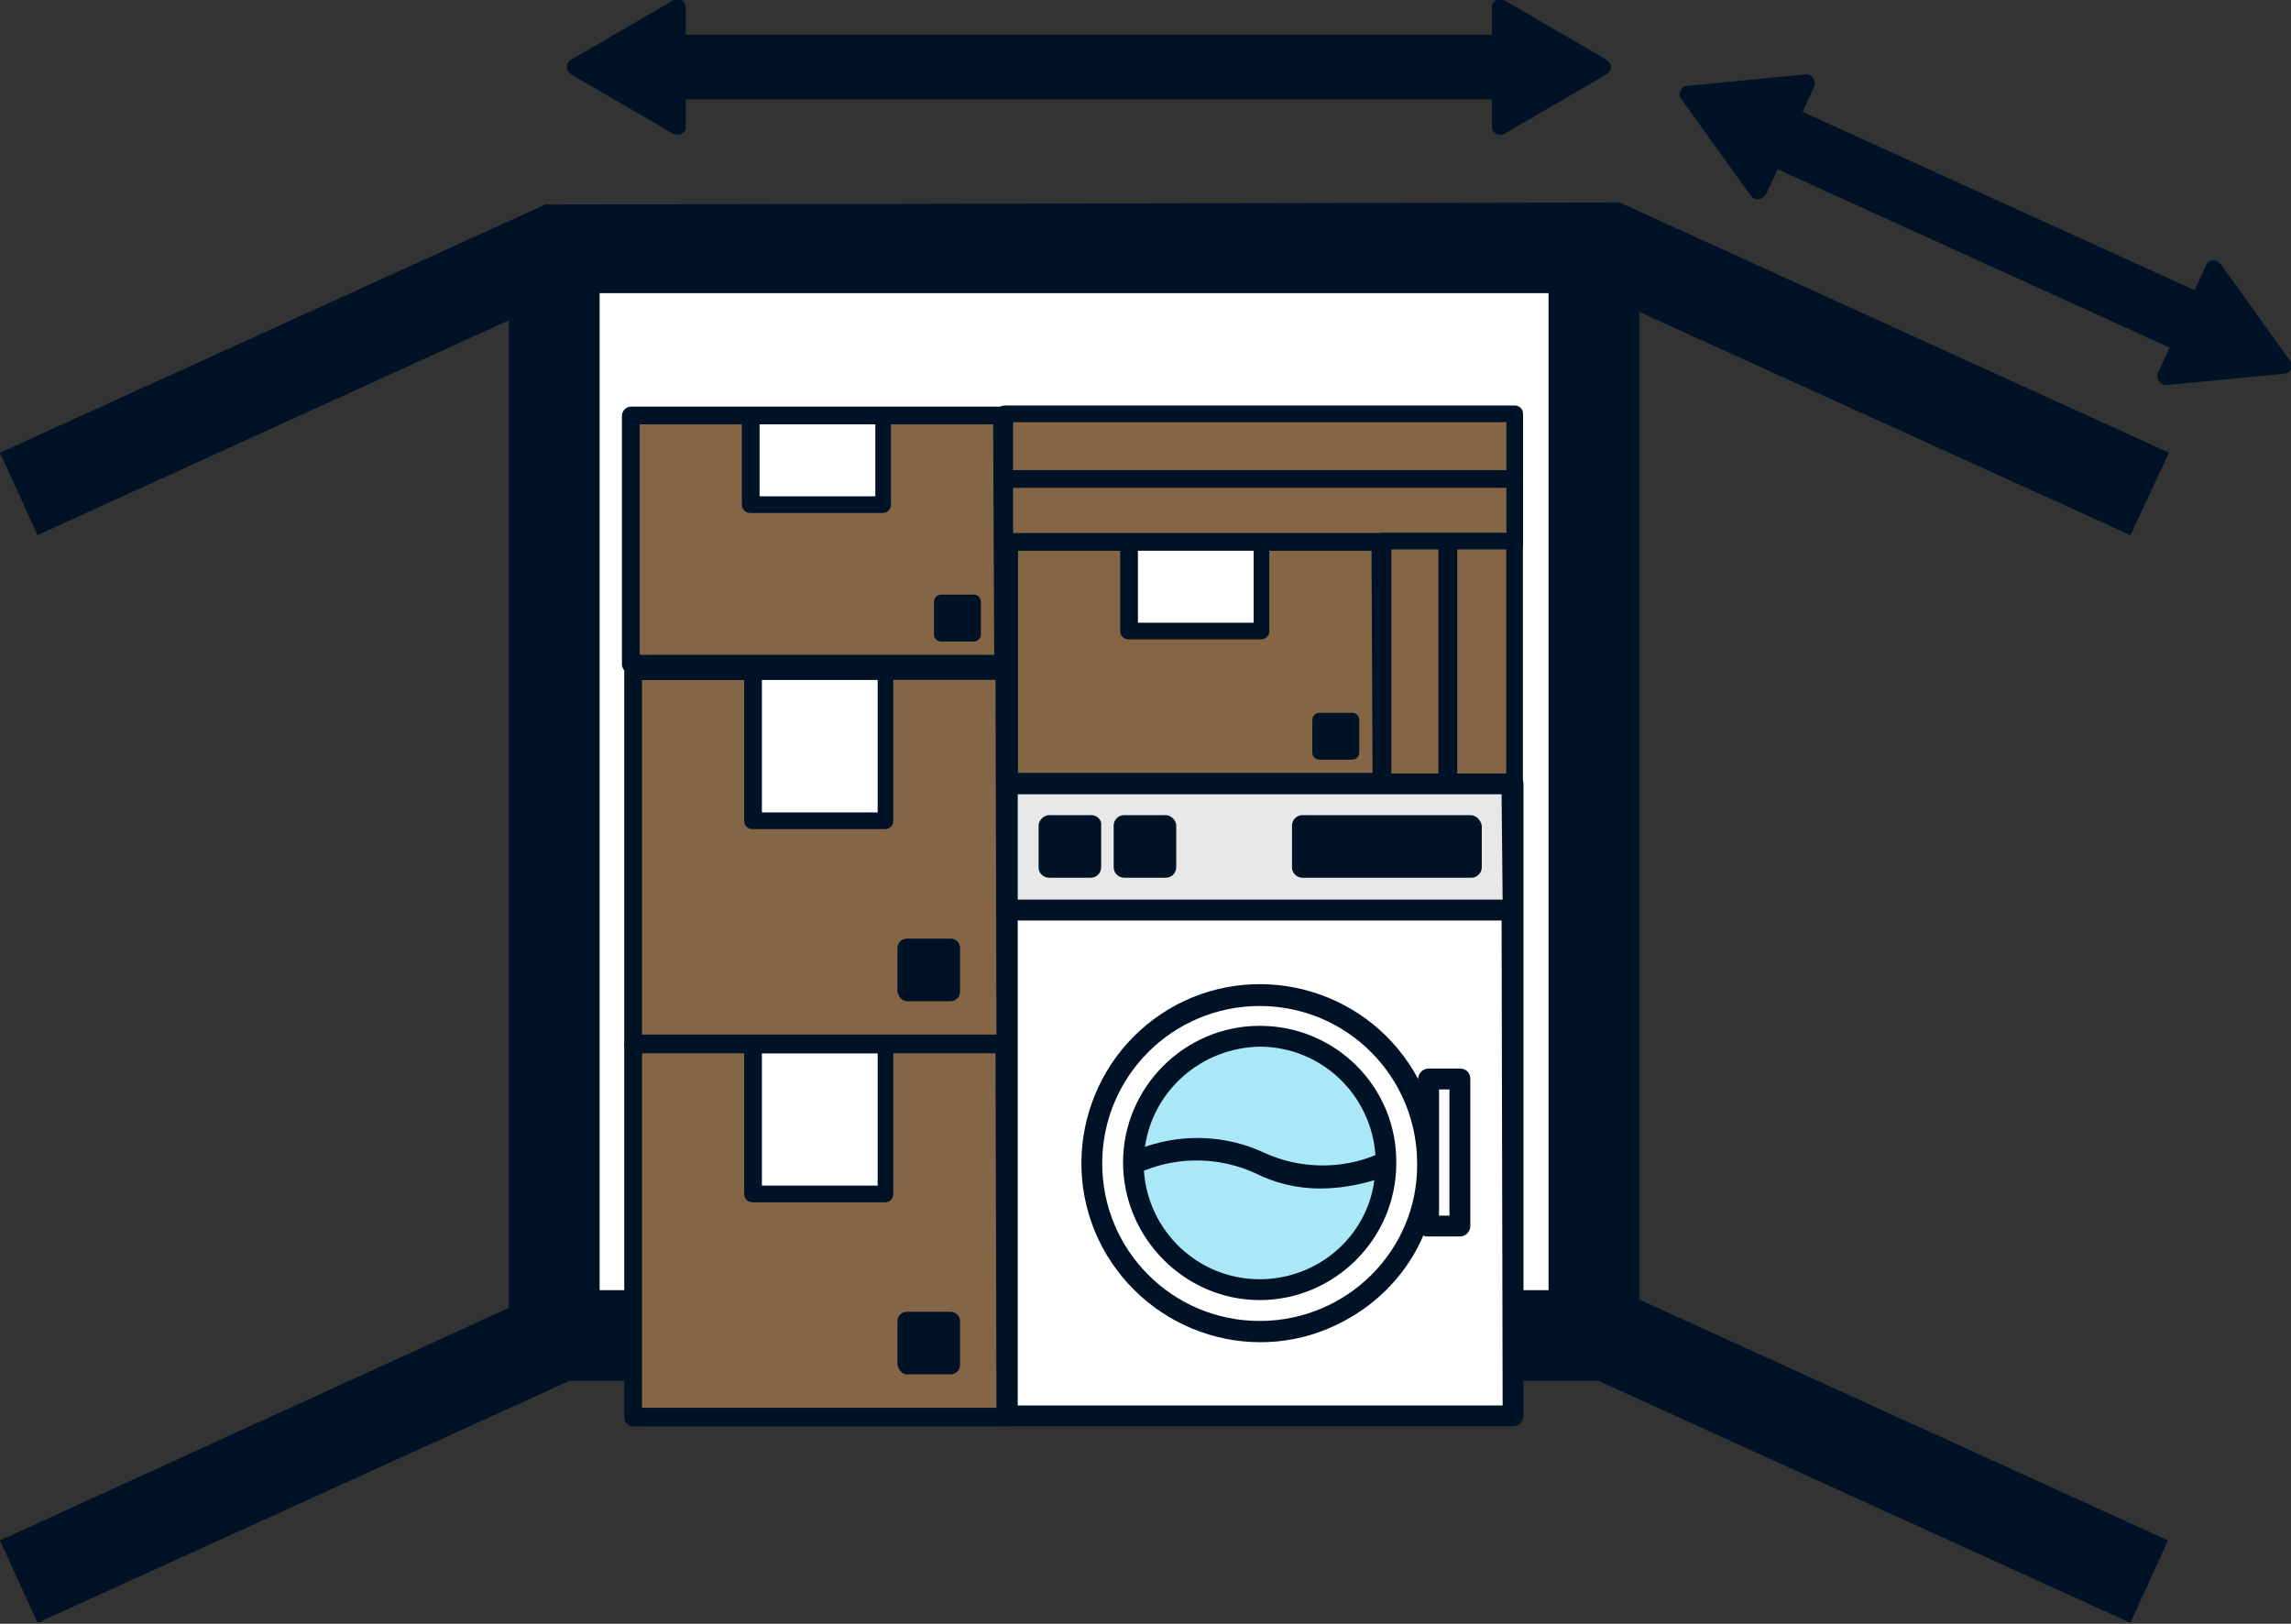 <?xml version="1.0" encoding="utf-8"?>
<!-- Generator: Adobe Illustrator 24.3.0, SVG Export Plug-In . SVG Version: 6.00 Build 0)  -->
<svg version="1.1" id="Layer_1" xmlns="http://www.w3.org/2000/svg" xmlns:xlink="http://www.w3.org/1999/xlink" x="0px" y="0px"
	 viewBox="0 0 219.7 155.7" style="enable-background:new 0 0 219.7 155.7;" xml:space="preserve">
<rect x="0" y="0" width="219.7" height="155.7" fill="#333333" stroke="none"/>
<style type="text/css">
	.st0{fill:#FFFFFF;}
	.st1{fill:#001226;}
	.st2{fill:#846646;}
	.st3{fill:#E8E8E8;}
	.st4{fill:#AAE8F7;}
</style>
<g id="Group_196" transform="translate(-83.537 -89.772)">
	<g id="Group_167" transform="translate(83.537 109.182)">
		<rect id="Rectangle_132" x="55.6" y="4.1" class="st0" width="96.8" height="102.4"/>
		<path id="Path_123" class="st1" d="M157.2,10.5l47.1,21.4L208,24L155.3,0L52.3,0.2L0,24l3.6,7.9l45.2-20.6v94.7L0,128.3l3.6,7.9
			l51-23.2h98.7l51,23.2l3.6-7.9l-50.7-23.1V10.5z M57.5,104.3V8.7h91v95.6L57.5,104.3z"/>
	</g>
	<path id="Path_124" class="st1" d="M237.6,95.5l-9.8-5.7c-0.4-0.2-0.9-0.1-1.1,0.3c-0.1,0.1-0.1,0.3-0.1,0.4v2.6h-77.3v-2.6
		c0-0.5-0.4-0.8-0.8-0.8c-0.1,0-0.3,0-0.4,0.1l-9.8,5.7c-0.4,0.2-0.5,0.7-0.3,1.1c0.1,0.1,0.2,0.2,0.3,0.3l9.8,5.7
		c0.4,0.2,0.9,0.1,1.1-0.3c0.1-0.1,0.1-0.3,0.1-0.4v-2.6h77.3v2.6c0,0.5,0.4,0.8,0.8,0.8c0.1,0,0.3,0,0.4-0.1l9.8-5.7
		c0.4-0.2,0.5-0.7,0.3-1.1C237.8,95.7,237.7,95.6,237.6,95.5z"/>
	<g id="Group_180" transform="translate(143.178 128.654)">
		<g id="Group_168" transform="translate(35.917)">
			<rect id="Rectangle_133" x="1.6" y="0.8" class="st2" width="48" height="12.4"/>
			<path id="Path_125" class="st1" d="M0,6.9V0.8C0,0.3,0.4,0,0.8,0c0,0,0,0,0,0h48.9c0.4,0,0.8,0.3,0.8,0.8c0,0,0,0,0,0v6.1
				c0,0.4-0.4,0.8-0.8,0.8l0,0H0.8C0.4,7.7,0,7.3,0,6.9z M1.6,1.6v4.6h47.3V1.6H1.6z"/>
			<path id="Path_126" class="st1" d="M0,13.3V7.2c0-0.4,0.4-0.8,0.8-0.8h48.9c0.4,0,0.8,0.3,0.8,0.8l0,0v6.1c0,0.4-0.3,0.8-0.8,0.8
				c0,0,0,0,0,0H0.8C0.4,14.1,0,13.7,0,13.3C0,13.3,0,13.3,0,13.3z M1.6,7.9v4.6h47.3V7.9L1.6,7.9z"/>
		</g>
		<rect id="Rectangle_134" x="72.8" y="13.1" class="st2" width="12.6" height="22.5"/>
		<g id="Group_170" transform="translate(0.223 60.405)">
			<rect id="Rectangle_135" x="1.2" y="1.7" class="st2" width="35.7" height="34.9"/>
			<rect id="Rectangle_136" x="12.6" y="1.1" class="st0" width="12.5" height="14"/>
			<g id="Group_169">
				<path id="Path_127" class="st1" d="M36.6,0H0.9C0.4,0,0,0.4,0,0.9c0,0,0,0,0,0v35.7c0,0.5,0.4,0.9,0.9,0.9c0,0,0,0,0,0h35.7
					c0.5,0,0.9-0.4,0.9-0.9c0,0,0,0,0,0V0.9C37.5,0.4,37.1,0,36.6,0C36.6,0,36.6,0,36.6,0z M13.2,1.7h11.1v12.7H13.2V1.7z
					 M35.7,35.7h-34v-34h9.8v13.5c0,0.5,0.4,0.8,0.8,0.8l0,0h12.7c0.5,0,0.8-0.4,0.8-0.8l0,0V1.7h9.8L35.7,35.7z"/>
				<path id="Path_128" class="st1" d="M27.1,32.5h4.2c0.5,0,0.9-0.4,0.9-0.9c0,0,0,0,0,0v-4.2c0-0.5-0.4-0.9-0.9-0.9c0,0,0,0,0,0
					h-4.2c-0.5,0-0.9,0.4-0.9,0.9c0,0,0,0,0,0v4.2C26.3,32.1,26.7,32.5,27.1,32.5C27.1,32.5,27.1,32.5,27.1,32.5z M28,28.4h2.4v2.4
					H28V28.4z"/>
			</g>
			<rect id="Rectangle_137" x="27.5" y="27.7" class="st1" width="3.7" height="3.7"/>
		</g>
		<g id="Group_172" transform="translate(0.223 24.622)">
			<rect id="Rectangle_138" x="1.2" y="1.7" class="st2" width="35.7" height="34.9"/>
			<rect id="Rectangle_139" x="12.6" y="1.1" class="st0" width="12.5" height="14"/>
			<g id="Group_171">
				<path id="Path_129" class="st1" d="M36.6,0H0.9C0.4,0,0,0.4,0,0.9l0,0v35.7c0,0.5,0.4,0.9,0.9,0.9l0,0h35.7
					c0.5,0,0.9-0.4,0.9-0.9l0,0V0.9C37.5,0.4,37.1,0,36.6,0L36.6,0z M13.2,1.7h11.1v12.7H13.2V1.7z M35.7,35.7h-34v-34h9.8v13.5
					c0,0.5,0.4,0.8,0.8,0.8l0,0h12.7c0.5,0,0.8-0.4,0.8-0.8l0,0V1.7h9.8L35.7,35.7z"/>
				<path id="Path_130" class="st1" d="M27.1,32.5h4.2c0.5,0,0.9-0.4,0.9-0.9c0,0,0,0,0,0v-4.2c0-0.5-0.4-0.9-0.9-0.9c0,0,0,0,0,0
					h-4.2c-0.5,0-0.9,0.4-0.9,0.9c0,0,0,0,0,0v4.2C26.3,32.1,26.7,32.5,27.1,32.5L27.1,32.5z M28,28.4h2.4v2.4H28V28.4z"/>
			</g>
			<rect id="Rectangle_140" x="27.5" y="27.7" class="st1" width="3.7" height="3.7"/>
		</g>
		<g id="Group_175" transform="translate(35.957 35.282)">
			<rect id="Rectangle_141" x="1.3" y="1.2" class="st0" width="48.2" height="60.4"/>
			<rect id="Rectangle_142" x="0.9" y="1.5" class="st3" width="49.1" height="11.6"/>
			<rect id="Rectangle_143" x="5.3" y="5.3" class="st1" width="3.7" height="3.7"/>
			<rect id="Rectangle_144" x="12.4" y="5.3" class="st1" width="3.3" height="3.3"/>
			<rect id="Rectangle_145" x="29.6" y="5.3" class="st1" width="15.8" height="3.7"/>
			<circle id="Ellipse_24" class="st4" cx="25" cy="37.4" r="11.9"/>
			<g id="Group_174">
				<g id="Group_173">
					<path id="Path_131" class="st1" d="M49.5,0H1C0.5,0,0,0.5,0,1v60.6c0,0.6,0.5,1,1,1h48.5c0.6,0,1-0.5,1-1V1
						C50.5,0.5,50,0,49.5,0L49.5,0z M48.5,60.6H2V14.1h46.4L48.5,60.6z M48.5,12.1H2V2h46.4L48.5,12.1z"/>
					<path id="Path_132" class="st1" d="M44.4,28.3h-3c-0.6,0-1,0.5-1,1v0c-4.5-8.4-14.9-11.5-23.2-7.1c-8.4,4.5-11.5,14.9-7.1,23.2
						C14.6,53.8,25,57,33.3,52.5c3.4-1.8,6.1-4.7,7.6-8.2c0.1,0.1,0.3,0.1,0.5,0.1h3c0.6,0,1-0.5,1-1V29.3
						C45.4,28.7,45,28.3,44.4,28.3L44.4,28.3z M25.2,52.5c-8.4,0-15.1-6.8-15.1-15.1c0-8.4,6.8-15.1,15.1-15.1
						c8.4,0,15.1,6.8,15.1,15.1c0,0,0,0,0,0C40.4,45.7,33.6,52.5,25.2,52.5z M43.4,42.4h-1V30.3h1V42.4z"/>
					<path id="Path_133" class="st1" d="M25.2,24.2c-7.2,0-13.1,5.9-13.1,13.1S18,50.5,25.2,50.5c7.2,0,13.1-5.9,13.1-13.1
						C38.4,30.1,32.5,24.2,25.2,24.2z M25.2,26.2c5.9,0,10.7,4.6,11.1,10.4c-3.4,1.4-7.3,1.3-10.6-0.2c-3.6-1.7-7.7-1.9-11.5-0.6
						C15,30.3,19.7,26.3,25.2,26.2L25.2,26.2z M25.2,48.5c-5.9,0-10.7-4.6-11.1-10.4c3.4-1.4,7.3-1.3,10.6,0.2c2,1,4.1,1.5,6.3,1.5
						c1.8,0,3.5-0.3,5.2-0.8C35.5,44.4,30.8,48.5,25.2,48.5L25.2,48.5z"/>
					<path id="Path_134" class="st1" d="M9.1,4H5C4.5,4,4,4.5,4,5v4c0,0.6,0.5,1,1,1h4c0.6,0,1-0.5,1-1V5C10.1,4.5,9.6,4,9.1,4z
						 M8.1,8.1h-2v-2h2V8.1z"/>
					<path id="Path_135" class="st1" d="M16.2,4h-4c-0.6,0-1,0.5-1,1v4c0,0.6,0.5,1,1,1h4c0.6,0,1-0.5,1-1V5C17.2,4.5,16.7,4,16.2,4
						C16.2,4,16.2,4,16.2,4z M15.1,8.1h-2v-2h2V8.1z"/>
					<path id="Path_136" class="st1" d="M45.4,4H29.3c-0.6,0-1,0.5-1,1c0,0,0,0,0,0v4c0,0.6,0.5,1,1,1c0,0,0,0,0,0h16.2
						c0.6,0,1-0.5,1-1V5C46.4,4.5,46,4,45.4,4z M44.4,8.1H30.3v-2h14.1L44.4,8.1z"/>
				</g>
			</g>
		</g>
		<g id="Group_177" transform="translate(0 0.105)">
			<rect id="Rectangle_146" x="1.2" y="1.7" class="st2" width="35.7" height="23"/>
			<rect id="Rectangle_147" x="12.6" y="1.1" class="st0" width="12.5" height="8.2"/>
			<path id="Path_137" class="st1" d="M36.6,0H0.9C0.4,0,0,0.4,0,0.9c0,0,0,0,0,0v23.8c0,0.5,0.4,0.9,0.9,0.9c0,0,0,0,0,0h35.7
				c0.5,0,0.9-0.4,0.9-0.9l0,0V0.9C37.5,0.4,37.1,0,36.6,0C36.6,0,36.6,0,36.6,0z M13.2,1.7h11.1v6.9H13.2V1.7z M35.7,23.8h-34V1.7
				h9.8v7.7c0,0.5,0.4,0.8,0.8,0.8h12.7c0.5,0,0.8-0.4,0.8-0.8l0,0V1.7h9.8L35.7,23.8z"/>
			<g id="Group_176" transform="translate(29.924 18.028)">
				<path id="Path_138" class="st1" d="M0.7,4.5h3.1c0.4,0,0.7-0.3,0.7-0.7V0.7C4.5,0.3,4.2,0,3.8,0h0H0.7C0.3,0,0,0.3,0,0.7v3.1
					C0,4.2,0.3,4.5,0.7,4.5z M1.3,1.3h1.8v1.8H1.3V1.3z"/>
				<rect id="Rectangle_148" x="0.9" y="0.8" class="st1" width="2.8" height="2.8"/>
			</g>
		</g>
		<g id="Group_179" transform="translate(36.283 12.229)">
			<rect id="Rectangle_149" x="1.2" y="1.7" class="st2" width="35.7" height="22.2"/>
			<rect id="Rectangle_150" x="12.6" y="1.1" class="st0" width="12.5" height="8.2"/>
			<path id="Path_139" class="st1" d="M36.6,0H0.9C0.4,0,0,0.4,0,0.9c0,0,0,0,0,0v23c0,0.5,0.4,0.9,0.9,0.9c0,0,0,0,0,0h35.7
				c0.5,0,0.9-0.4,0.9-0.9l0,0v-23C37.5,0.4,37.1,0,36.6,0C36.6,0,36.6,0,36.6,0z M13.2,1.7h11.1v6.9H13.2L13.2,1.7z M35.7,23h-34
				V1.7h9.8v7.7c0,0.5,0.4,0.8,0.8,0.8h12.7c0.5,0,0.8-0.4,0.8-0.8l0,0V1.7h9.8L35.7,23z"/>
			<g id="Group_178" transform="translate(29.924 17.234)">
				<path id="Path_140" class="st1" d="M0.7,4.5h3.1c0.4,0,0.7-0.3,0.7-0.7V0.7C4.5,0.3,4.2,0,3.8,0c0,0,0,0,0,0H0.7
					C0.3,0,0,0.3,0,0.7v3.1C0,4.2,0.3,4.5,0.7,4.5z M1.3,1.3h1.8v1.8H1.3V1.3z"/>
				<rect id="Rectangle_151" x="0.9" y="0.8" class="st1" width="2.8" height="2.8"/>
			</g>
		</g>
		<path id="Path_141" class="st1" d="M79.1,37.2h-6.2c-0.4,0-0.8-0.4-0.8-0.8v0V13c0-0.4,0.4-0.8,0.8-0.8h0h6.2
			c0.4,0,0.8,0.4,0.8,0.8v23.4C79.8,36.8,79.5,37.2,79.1,37.2z M73.6,35.6h4.7V13.8h-4.7V35.6z"/>
		<path id="Path_142" class="st1" d="M85.6,37.2h-6.2c-0.4,0-0.8-0.4-0.8-0.8V13c0-0.4,0.4-0.8,0.8-0.8h6.2c0.4,0,0.8,0.4,0.8,0.8
			v23.4C86.4,36.8,86,37.2,85.6,37.2z M80.1,35.6h4.7V13.8h-4.7V35.6z"/>
	</g>
	<path id="Path_143" class="st1" d="M295.1,115.2l-1.1,2.4l-37.6-17.1l1.1-2.4c0.2-0.4,0-0.9-0.4-1.1c-0.1-0.1-0.3-0.1-0.4-0.1
		l-11.3,1.1c-0.5,0-0.8,0.4-0.8,0.9c0,0.1,0.1,0.3,0.2,0.4l6.6,9.2c0.3,0.4,0.8,0.5,1.2,0.2c0.1-0.1,0.2-0.2,0.3-0.3l1.1-2.4
		l37.6,17.1l-1.1,2.4c-0.2,0.4,0,0.9,0.4,1.1c0.1,0.1,0.3,0.1,0.4,0.1l11.3-1.1c0.5,0,0.8-0.5,0.7-0.9c0-0.1-0.1-0.3-0.2-0.4
		l-6.6-9.2c-0.3-0.4-0.8-0.5-1.2-0.2C295.2,115,295.1,115.1,295.1,115.2z"/>
</g>
</svg>

